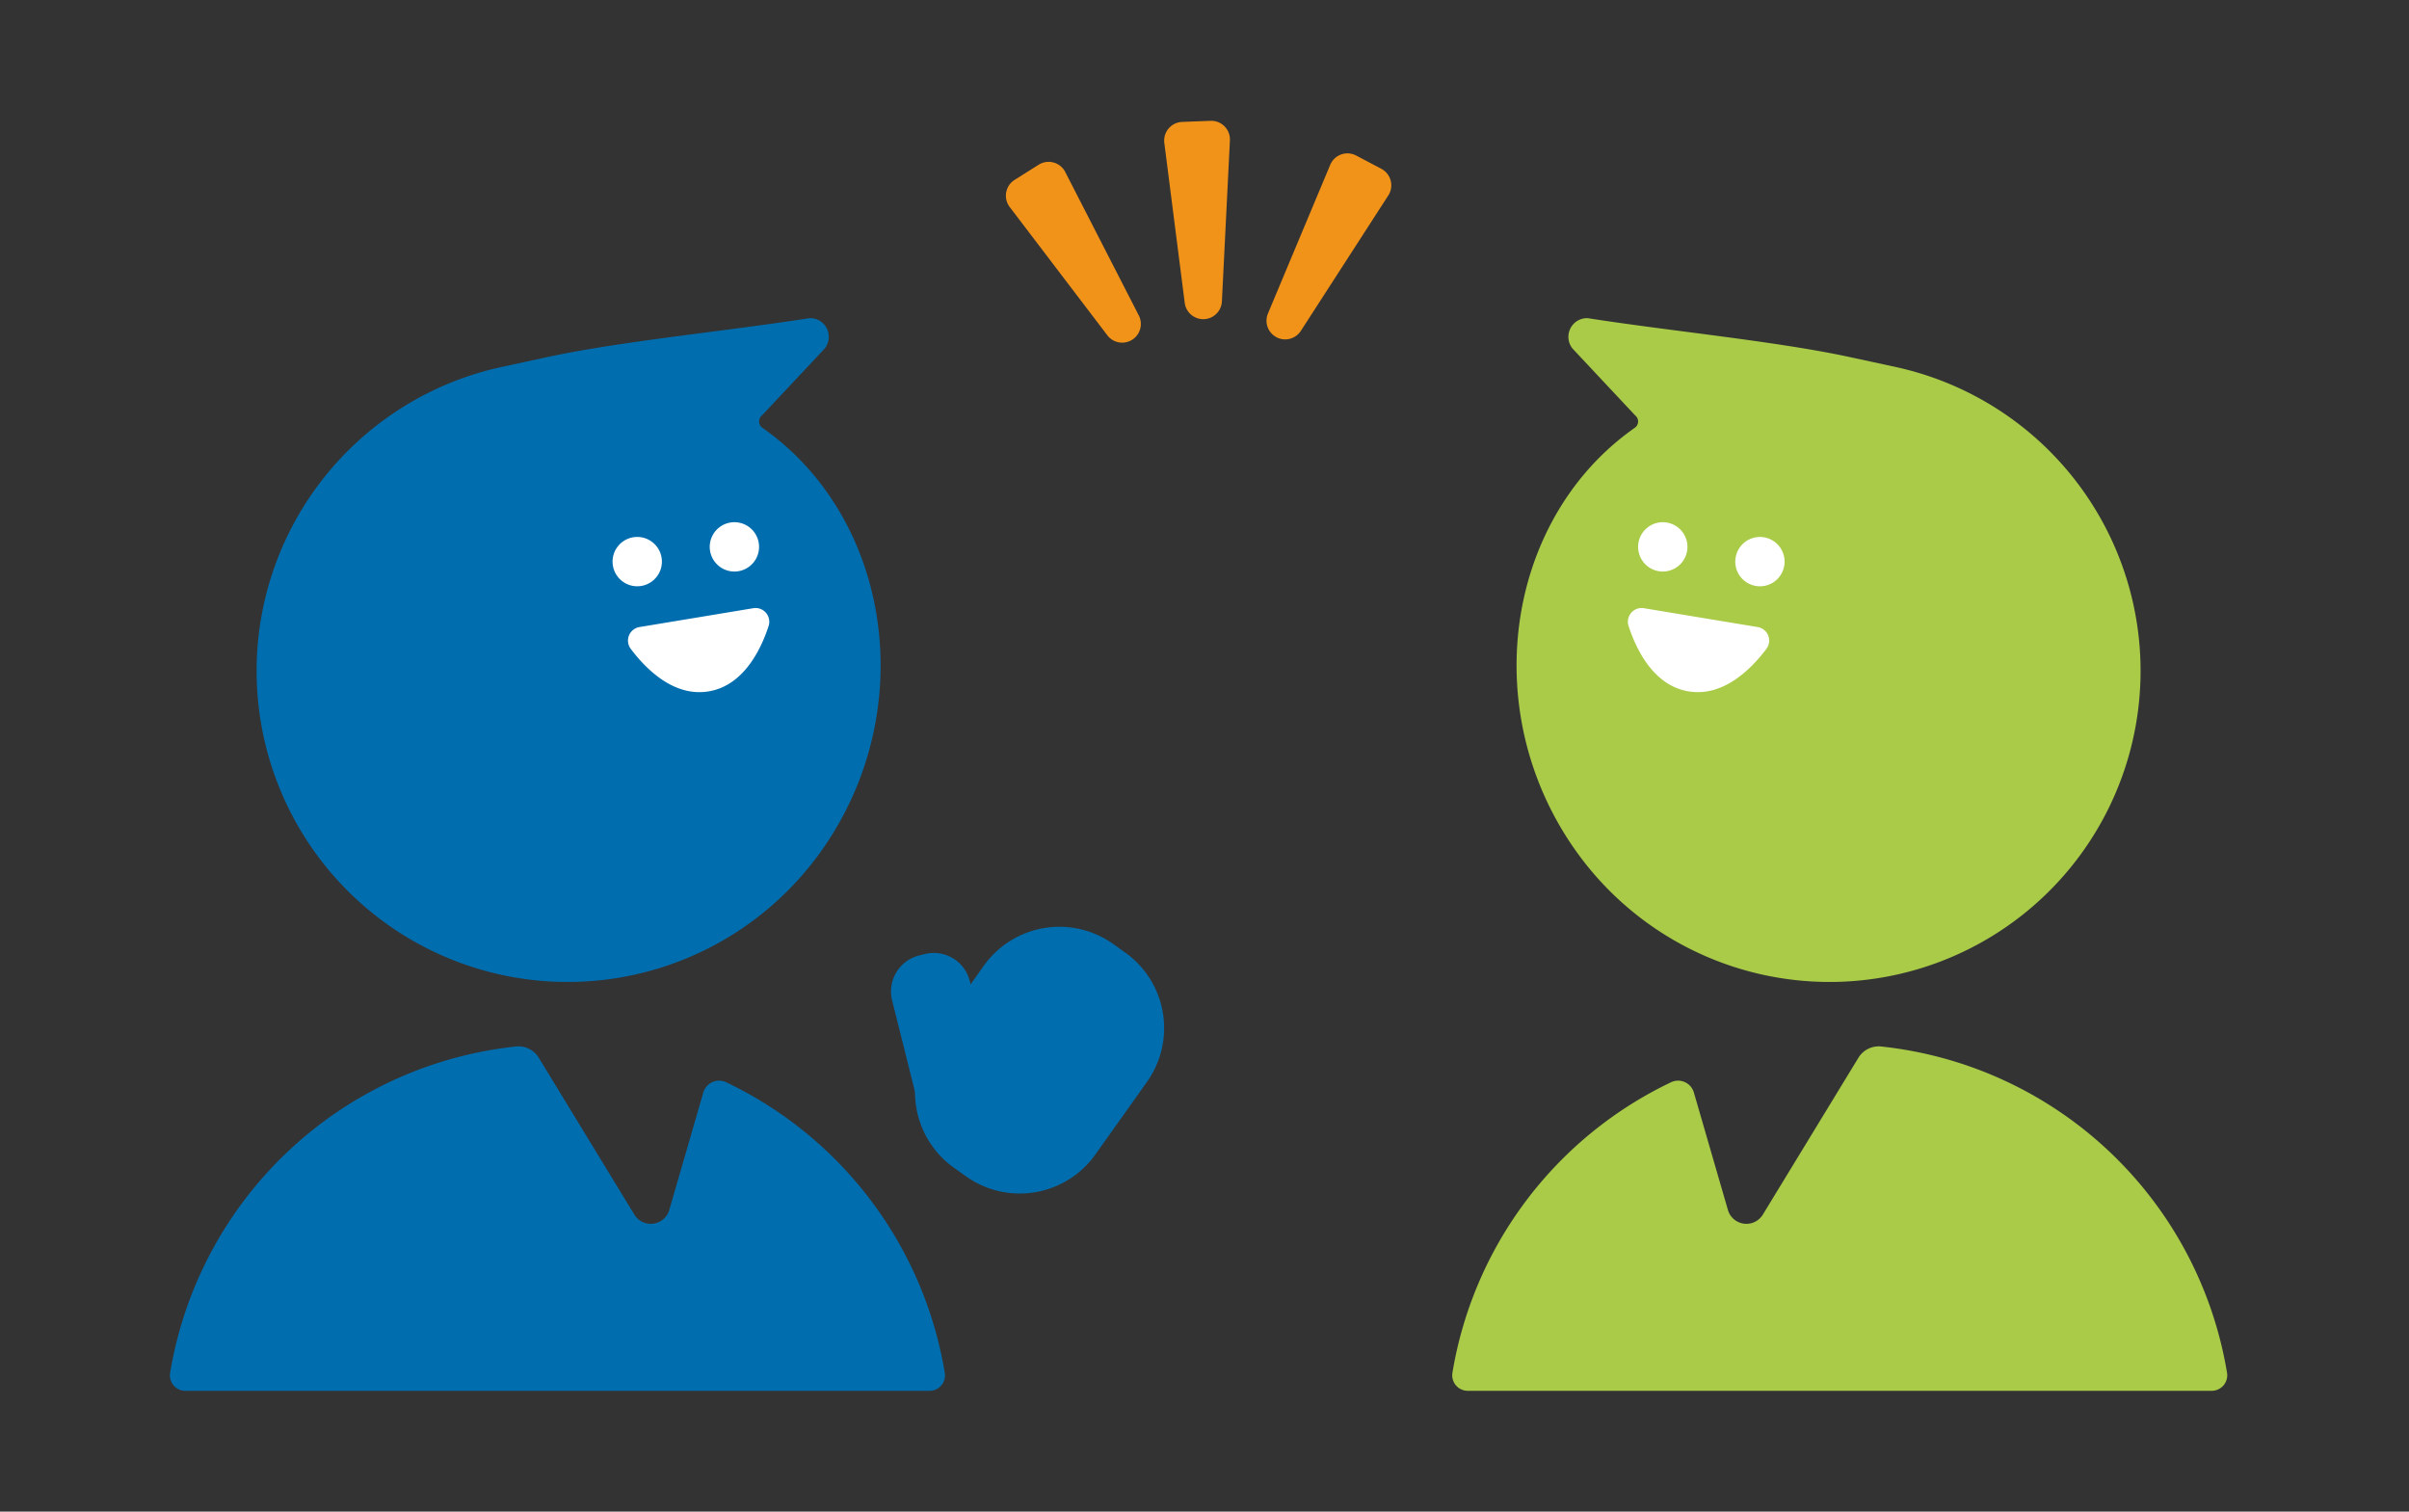 <svg id="グループ_11222" xmlns="http://www.w3.org/2000/svg" width="282" height="176.941" viewBox="0 0 282 176.941"><rect x="0" y="0" width="282" height="176.941" fill="#333333" stroke="none"/><defs><clipPath id="clip-path"><path id="長方形_23747" fill="none" d="M0 0h240.833v148.654H0z"/></clipPath></defs><g id="グループ_10704" transform="translate(19.892 14.143)"><g id="グループ_10704-2" clip-path="url(#clip-path)"><path id="パス_46285" d="M.025 156.232a46.009 46.009 0 0125.583-34 1.925 1.925 0 012.681 1.2l3.985 13.744a2.253 2.253 0 004.087.545l11.2-18.376a2.779 2.779 0 012.677-1.3A45.964 45.964 0 0190.7 156.228a1.819 1.819 0 01-1.79 2.118H1.816a1.818 1.818 0 01-1.791-2.114" transform="translate(150.106 -9.691)" fill="#a9cb47"/><path id="パス_46286" d="M11.032 66.332c-.151-10.907 4.5-21.466 13.23-27.9q.307-.226.617-.444a.9.9 0 00.039-1.436l-7.193-7.674a2.087 2.087 0 01-.2-.226 2.195 2.195 0 01.465-3.068 2.171 2.171 0 011.391-.415c9.513 1.486 21.528 2.644 30.1 4.432.29.06 6.052 1.307 6.052 1.307a36.408 36.408 0 11-37.182 57.137 37.454 37.454 0 01-7.319-21.714" transform="translate(146.61 -2.066)" fill="#a9cb47"/><path id="パス_46287" d="M56.485 55.519a2.887 2.887 0 103.288-2.419 2.887 2.887 0 00-3.288 2.421" transform="translate(126.789 -4.357)" fill="#fff"/><path id="パス_46288" d="M68.877 53.639a2.887 2.887 0 103.287-2.421 2.886 2.886 0 00-3.287 2.421" transform="translate(103.024 -4.203)" fill="#fff"/><path id="パス_46289" d="M66.951 63.253l6.7 1.11a1.608 1.608 0 01.975 2.555c-1.757 2.336-5.027 5.644-9.106 4.969s-6.109-4.86-7.02-7.638a1.609 1.609 0 011.747-2.106z" transform="translate(112.254 -5.101)" fill="#fff"/><path id="パス_46290" d="M254.237 156.232a46.009 46.009 0 00-25.583-34 1.925 1.925 0 00-2.681 1.2l-3.985 13.744a2.253 2.253 0 01-4.087.545l-11.2-18.376a2.779 2.779 0 00-2.677-1.3 45.964 45.964 0 00-40.465 38.191 1.819 1.819 0 001.79 2.118h87.1a1.818 1.818 0 001.791-2.114" transform="translate(-163.534 -9.691)" fill="#006daf"/><path id="パス_46291" d="M244.809 66.332c.151-10.907-4.5-21.466-13.23-27.9q-.307-.226-.617-.444a.9.9 0 01-.039-1.436l7.193-7.674a2.082 2.082 0 00.2-.226 2.195 2.195 0 00-.465-3.068 2.171 2.171 0 00-1.391-.415c-9.513 1.486-21.528 2.644-30.1 4.432-.29.06-6.052 1.307-6.052 1.307a36.408 36.408 0 1037.182 57.137 37.454 37.454 0 007.319-21.714" transform="translate(-161.618 -2.066)" fill="#006daf"/><path id="パス_46292" d="M205.376 55.519a2.887 2.887 0 11-3.287-2.421 2.886 2.886 0 013.287 2.421" transform="translate(-147.819 -4.357)" fill="#fff"/><path id="パス_46293" d="M192.984 53.639a2.887 2.887 0 11-3.287-2.421 2.886 2.886 0 013.287 2.421" transform="translate(-124.052 -4.203)" fill="#fff"/><path id="パス_46294" d="M193.947 63.253l-6.7 1.11a1.608 1.608 0 00-.975 2.555c1.757 2.336 5.027 5.644 9.106 4.969s6.109-4.86 7.02-7.638a1.609 1.609 0 00-1.747-2.106z" transform="translate(-132.32 -5.101)" fill="#fff"/><path id="パス_46295" d="M132.423 129.487l1.4 1a10.861 10.861 0 0015.144-2.564l6.04-8.5a10.86 10.86 0 00-2.564-15.143l-1.4-1a10.86 10.86 0 00-15.144 2.564l-6.04 8.5a10.861 10.861 0 002.564 15.144" transform="translate(-40.631 -6.933)" fill="#006daf"/><path id="パス_46296" d="M157.636 124.95l.666-.167a4.341 4.341 0 003.156-5.266l-2.912-11.62a4.34 4.34 0 00-5.266-3.156l-.666.167a4.342 4.342 0 00-3.157 5.266l2.912 11.62a4.34 4.34 0 005.266 3.156" transform="translate(-64.916 -7.208)" fill="#006daf"/><path id="パス_46297" d="M106.77 22.963l7.289-17.4a2.187 2.187 0 013.065-1.16l2.945 1.552a2.187 2.187 0 01.776 3.184l-10.234 15.848a2.187 2.187 0 01-3.84-2.024" transform="translate(21.737 -.341)" fill="#f19319"/><path id="パス_46298" d="M133.945 21.214l.938-18.843A2.186 2.186 0 00132.62 0l-3.326.128a2.188 2.188 0 00-2.074 2.538l2.388 18.714a2.187 2.187 0 004.338-.167" transform="translate(-10.805)" fill="#f19319"/><path id="パス_46299" d="M154.123 23.276l-8.609-16.788a2.187 2.187 0 00-3.146-.92l-2.816 1.774a2.187 2.187 0 00-.528 3.235l11.425 15.013a2.187 2.187 0 003.673-2.314" transform="translate(-40.672 -.429)" fill="#f19319"/></g></g><path id="長方形_23749" fill="none" d="M0 0h282v176.941H0z"/></svg>